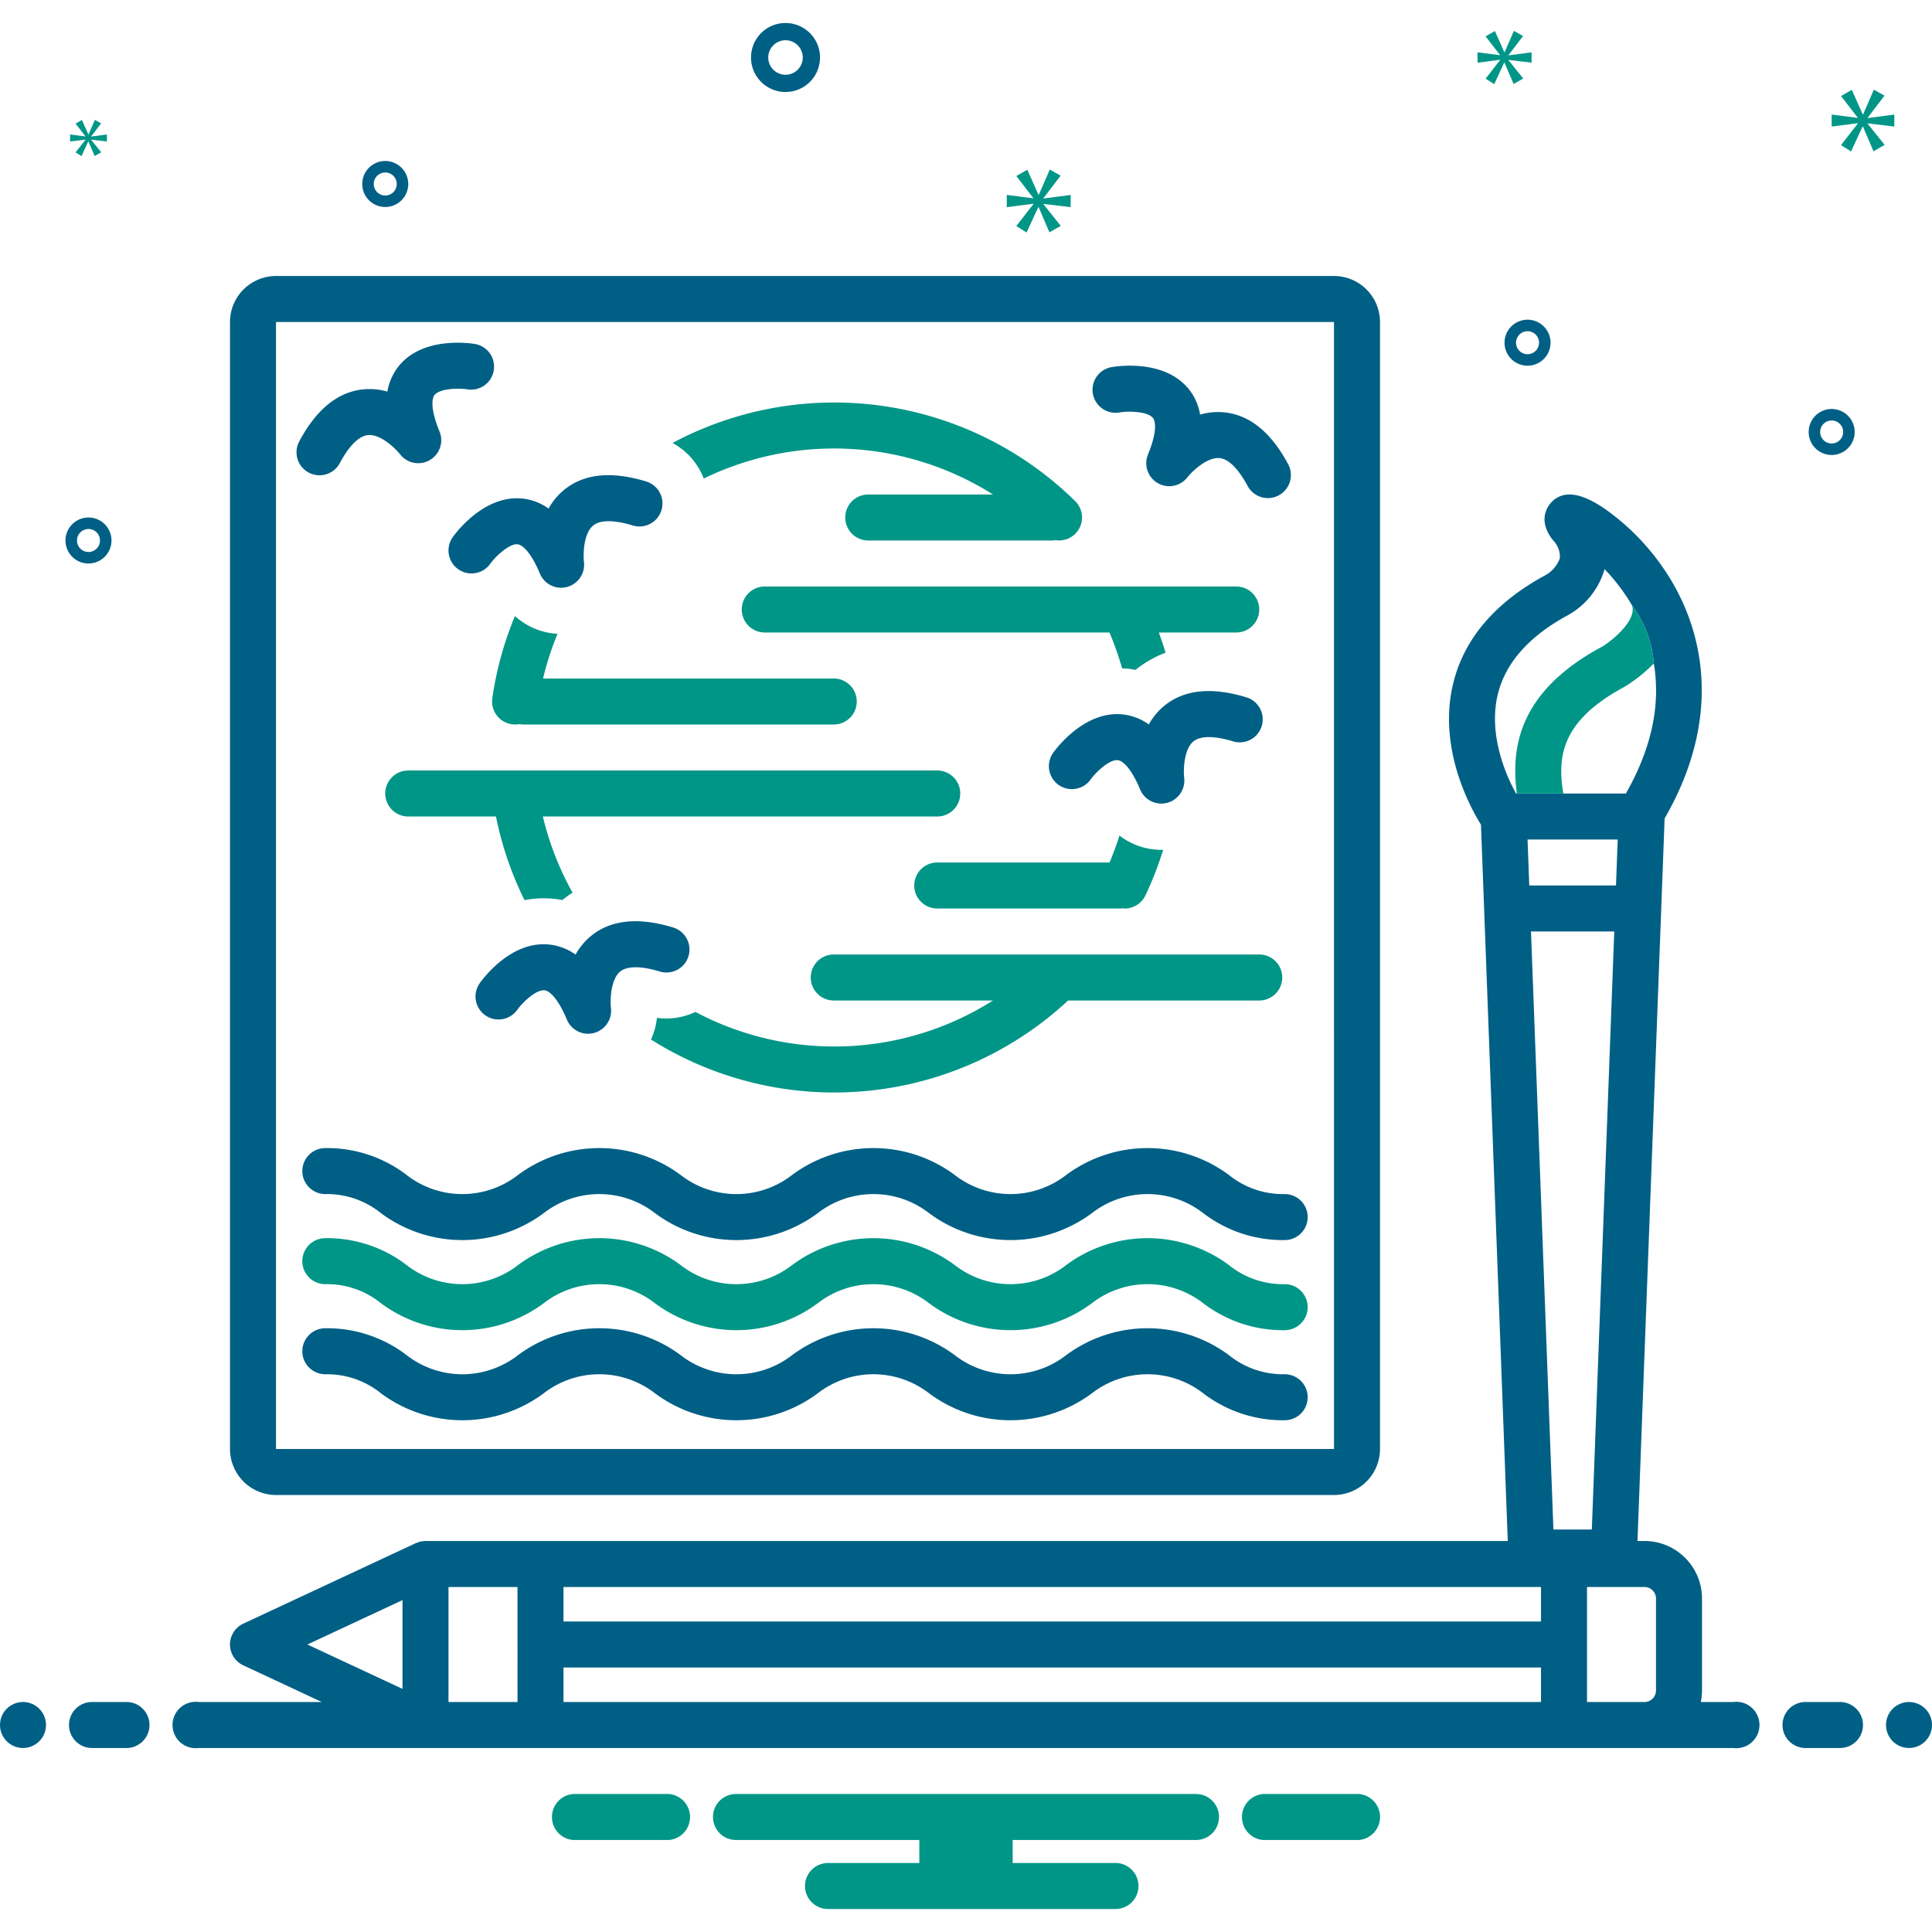 <svg xmlns="http://www.w3.org/2000/svg" data-name="Layer 1" viewBox="0 0 168 168" id="Design"><circle cx="2" cy="150" r="2" fill="#005f85" class="color2d4356 svgShape"></circle><path fill="#005f85" d="M11,148H8a2,2,0,0,0,0,4h3a2,2,0,0,0,0-4Z" class="color2d4356 svgShape"></path><path fill="#009687" d="M118.154 156h-8.308a2.006 2.006 0 0 0 0 4h8.308a2.006 2.006 0 0 0 0-4zM58.154 156H49.846a2.006 2.006 0 0 0 0 4h8.308a2.006 2.006 0 0 0 0-4zM104 156H64a2 2 0 0 0 0 4H79.94v2H72a2 2 0 0 0 0 4H97a2 2 0 0 0 0-4H88.06v-2H104a2 2 0 0 0 0-4z" class="color0bceb2 svgShape"></path><path fill="#005f85" d="M111.712,103.833a7.47,7.47,0,0,1-4.848-1.661,11.873,11.873,0,0,0-14.152,0,7.899,7.899,0,0,1-9.69.001,11.861,11.861,0,0,0-14.146,0,7.896,7.896,0,0,1-9.688,0,11.857,11.857,0,0,0-14.144,0,7.891,7.891,0,0,1-9.684,0A11.378,11.378,0,0,0,28.288,99.833a2,2,0,1,0,0,4,7.459,7.459,0,0,1,4.843,1.66,11.857,11.857,0,0,0,14.144,0,7.891,7.891,0,0,1,9.684,0,11.861,11.861,0,0,0,14.146,0,7.896,7.896,0,0,1,9.688,0,11.866,11.866,0,0,0,14.148.001,7.903,7.903,0,0,1,9.695,0,11.393,11.393,0,0,0,7.076,2.339,2,2,0,0,0,0-4Z" class="color2d4356 svgShape"></path><path fill="#009687" d="M111.712,111.667a7.47,7.47,0,0,1-4.848-1.661,11.873,11.873,0,0,0-14.152,0,7.899,7.899,0,0,1-9.69.001,11.861,11.861,0,0,0-14.146,0,7.896,7.896,0,0,1-9.688,0,11.857,11.857,0,0,0-14.144,0,7.891,7.891,0,0,1-9.684,0,11.378,11.378,0,0,0-7.073-2.34,2,2,0,1,0,0,4,7.459,7.459,0,0,1,4.843,1.66,11.857,11.857,0,0,0,14.144,0,7.891,7.891,0,0,1,9.684,0,11.861,11.861,0,0,0,14.146,0,7.896,7.896,0,0,1,9.688,0,11.866,11.866,0,0,0,14.148.001,7.903,7.903,0,0,1,9.695,0,11.393,11.393,0,0,0,7.076,2.339,2,2,0,0,0,0-4Z" class="color0bceb2 svgShape"></path><path fill="#005f85" d="M111.712 119.5a7.47 7.47 0 0 1-4.848-1.661 11.873 11.873 0 0 0-14.152 0 7.899 7.899 0 0 1-9.69.001 11.861 11.861 0 0 0-14.146 0 7.896 7.896 0 0 1-9.688 0 11.857 11.857 0 0 0-14.144 0 7.891 7.891 0 0 1-9.684 0A11.378 11.378 0 0 0 28.288 115.5a2 2 0 0 0 0 4 7.459 7.459 0 0 1 4.843 1.66 11.857 11.857 0 0 0 14.144 0 7.891 7.891 0 0 1 9.684 0 11.861 11.861 0 0 0 14.146 0 7.896 7.896 0 0 1 9.688 0 11.866 11.866 0 0 0 14.148.001 7.903 7.903 0 0 1 9.695 0A11.393 11.393 0 0 0 111.712 123.5a2 2 0 0 0 0-4zM26.845 41.094a2 2 0 0 0 2.705-.826c.797-1.498 1.667-2.361 2.448-2.432 1.043-.112 2.332 1.086 2.788 1.665a2 2 0 0 0 3.431-1.987c-.743-1.797-.71-2.813-.431-3.167.427-.541 1.978-.628 2.886-.485a2 2 0 0 0 .662-3.944c-.462-.079-4.581-.69-6.673 1.934a4.762 4.762 0 0 0-.974 2.201 5.573 5.573 0 0 0-2.019-.202c-2.247.189-4.148 1.717-5.65 4.539A2 2 0 0 0 26.845 41.094zM97.377 35.86c.789-.132 2.423-.086 2.878.484.281.352.315 1.369-.429 3.169a2 2 0 0 0 3.431 1.987c.273-.354 1.611-1.754 2.781-1.666 1.058.09 1.993 1.562 2.456 2.433a2 2 0 0 0 3.531-1.879c-1.502-2.822-3.403-4.35-5.65-4.539a5.59 5.59 0 0 0-2.019.202 4.762 4.762 0 0 0-.974-2.201c-2.093-2.623-6.21-2.013-6.673-1.934a2 2 0 1 0 .668 3.943zM57.37 84.479a2 2 0 0 0 1.168-3.826c-3.058-.934-5.482-.669-7.205.785a5.614 5.614 0 0 0-1.284 1.57 4.761 4.761 0 0 0-2.245-.867c-3.345-.391-5.814 2.97-6.086 3.352a2 2 0 0 0 3.262 2.316c.462-.652 1.654-1.782 2.377-1.693.447.05 1.19.745 1.937 2.545a1.993 1.993 0 0 0 1.843 1.229 2.003 2.003 0 0 0 1.989-2.239c-.087-.742-.008-2.491.793-3.16C54.521 83.988 55.746 83.983 57.37 84.479z" class="color2d4356 svgShape"></path><path fill="#005f85" d="M24,130h92a4.004,4.004,0,0,0,4-4V28a4.004,4.004,0,0,0-4-4H24a4.004,4.004,0,0,0-4,4v98A4.004,4.004,0,0,0,24,130ZM24,28h92l.002,98H24Z" class="color2d4356 svgShape"></path><path fill="#009687" d="M107.5 51h-41a2 2 0 0 0 0 4H96.475a26.071 26.071 0 0 1 1.1 3.121c.175.01.347.01.526.03q.323.037.643.098a9.475 9.475 0 0 1 2.607-1.493c-.169-.592-.376-1.174-.582-1.756H107.5a2 2 0 0 0 0-4zM33.5 69a2 2 0 0 0 2 2h7.627a29.578 29.578 0 0 0 2.483 7.274 8.695 8.695 0 0 1 2.643-.108q.323.037.643.098a9.523 9.523 0 0 1 .894-.64A25.678 25.678 0 0 1 47.207 71H81.5a2 2 0 0 0 0-4h-46A2 2 0 0 0 33.5 69zM92.877 87H109.5a2 2 0 0 0 0-4h-37a2 2 0 0 0 0 4H86.347a25.782 25.782 0 0 1-25.875.994 5.923 5.923 0 0 1-3.348.516 5.876 5.876 0 0 1-.518 1.881A29.849 29.849 0 0 0 92.877 87z" class="color0bceb2 svgShape"></path><path fill="#005f85" d="M107.218,64.465a2,2,0,0,0,1.168-3.826c-3.059-.933-5.481-.669-7.205.785a5.614,5.614,0,0,0-1.284,1.57,4.754,4.754,0,0,0-2.246-.868c-3.327-.368-5.813,2.969-6.085,3.352a2,2,0,0,0,3.256,2.323c.54-.745,1.688-1.78,2.384-1.699.447.052,1.189.748,1.935,2.545a1.993,1.993,0,0,0,1.843,1.229,2.003,2.003,0,0,0,1.989-2.239c-.087-.742-.008-2.491.793-3.16C104.37,63.974,105.595,63.969,107.218,64.465Z" class="color2d4356 svgShape"></path><path fill="#009687" d="M96.484,75H81.5a2,2,0,0,0,0,4h16c.053,0,.103-.011.155-.016.048.003.096.016.143.016A1.999,1.999,0,0,0,99.606,77.858a29.997,29.997,0,0,0,1.541-3.966c-.048.001-.095.009-.143.009a5.989,5.989,0,0,1-3.66-1.245C97.099,73.449,96.804,74.228,96.484,75Z" class="color0bceb2 svgShape"></path><path fill="#005f85" d="M39.37,46.707a2,2,0,0,0,3.262,2.316c.463-.651,1.672-1.779,2.376-1.693.447.051,1.191.745,1.938,2.545a2,2,0,0,0,3.831-1.021c-.057-.443-.096-2.397.789-3.144.811-.686,2.514-.307,3.457-.017a2,2,0,0,0,1.168-3.826c-3.058-.935-5.482-.669-7.205.786a5.62,5.62,0,0,0-1.284,1.57,4.754,4.754,0,0,0-2.246-.868C42.129,42.99,39.642,46.324,39.37,46.707Z" class="color2d4356 svgShape"></path><path fill="#009687" d="M44.778 53.569a29.527 29.527 0 0 0-1.968 7.147 2 2 0 0 0 1.697 2.263A2.028 2.028 0 0 0 44.792 63a1.995 1.995 0 0 0 .366-.034A1.995 1.995 0 0 0 45.5 63h27a2 2 0 0 0 0-4H47.222a26.322 26.322 0 0 1 1.26-3.887A5.977 5.977 0 0 1 44.778 53.569zM60.902 40.963a6.08 6.08 0 0 1 .294.65A25.872 25.872 0 0 1 86.347 43H75.5a2 2 0 0 0 0 4h16a1.972 1.972 0 0 0 .279-.028 1.997 1.997 0 0 0 1.709-3.401 29.875 29.875 0 0 0-35.007-5.053A5.957 5.957 0 0 1 60.902 40.963z" class="color0bceb2 svgShape"></path><path fill="#005f85" d="M160,148h-3a2,2,0,0,0,0,4h3a2,2,0,0,0,0-4Z" class="color2d4356 svgShape"></path><circle cx="166" cy="150" r="2" fill="#005f85" class="color2d4356 svgShape"></circle><path fill="#005f85" d="M150.72,148H147.9a5.469,5.469,0,0,0,.1-1v-8a5.002,5.002,0,0,0-5-5h-.61l2.36-62.83c4.77-8.28,3.69-15.65.41-20.97-.06-.1-.13-.2-.2-.31A20.485,20.485,0,0,0,140.49,44.95c-2.57-2.05-4.39-2.48-5.55-1.31-.24.23-1.35,1.51.1,3.33a2.049,2.049,0,0,1,.6,1.57,2.75,2.75,0,0,1-1.21,1.45c-4.43,2.39-7.15,5.58-8.08,9.5-1.33,5.57,1.5,10.73,2.43,12.22L131.11,134H37a2.579,2.579,0,0,0-.29.03.277.277,0,0,0-.09.01,2.259,2.259,0,0,0-.44.14.037.037,0,0,0-.03.01l-15,7a1.999,1.999,0,0,0,0,3.62L27.98,148H17.28a2.017,2.017,0,1,0,0,4H150.72a2.017,2.017,0,1,0,0-4ZM35,146.86,26.73,143,35,139.14Zm95.24-86.47c.67-2.75,2.71-5.06,6.09-6.89a6.703,6.703,0,0,0,3.2-4.01,17.203,17.203,0,0,1,2.37,3.12,9.741,9.741,0,0,1,1.91,5.08c.61,3.61-.2,7.4-2.43,11.31h-9.55C130.96,67.43,129.4,63.91,130.24,60.39ZM140.67,73l-.15,4h-7.54l-.15-4ZM45,148H39V138h6Zm89,0H49v-3h85Zm0-7H49v-3h85Zm-.87-60h7.24l-1.95,52h-3.34ZM144,147a1.003,1.003,0,0,1-1,1h-5V138h5a1.003,1.003,0,0,1,1,1Z" class="color2d4356 svgShape"></path><path fill="#009687" d="M143.81,57.69a13.042,13.042,0,0,1-2.56,2.04c-5.57,2.99-5.82,6.15-5.31,9.27H131.9c-.5-3.8.01-8.8,7.4-12.76.73-.43,2.43-1.79,2.65-2.99a1.133,1.133,0,0,0-.05-.64A9.741,9.741,0,0,1,143.81,57.69Z" class="color0bceb2 svgShape"></path><path fill="#005f85" d="M68.305 8a3 3 0 1 0-3-3A3.003 3.003 0 0 0 68.305 8zm0-4.5a1.5 1.5 0 1 1-1.5 1.5A1.501 1.501 0 0 1 68.305 3.5zM159.276 35.564a2 2 0 1 0 2 2A2.002 2.002 0 0 0 159.276 35.564zm0 3a1 1 0 1 1 1-1A1.001 1.001 0 0 1 159.276 38.564zM33.5 14a2 2 0 1 0 2 2A2.002 2.002 0 0 0 33.5 14zm0 3a1 1 0 1 1 1-1A1.001 1.001 0 0 1 33.5 17zM132.83 27.8a2 2 0 1 0 2 2A2.002 2.002 0 0 0 132.83 27.8zm0 3a1 1 0 1 1 1-1A1.001 1.001 0 0 1 132.83 30.8zM9.695 47a2 2 0 1 0-2 2A2.002 2.002 0 0 0 9.695 47zm-3 0a1 1 0 1 1 1 1A1.001 1.001 0 0 1 6.695 47z" class="color2d4356 svgShape"></path><polygon fill="#009687" points="90.739 17.23 92.226 15.275 91.287 14.743 90.332 16.933 90.301 16.933 89.331 14.758 88.376 15.306 89.847 17.215 89.847 17.246 87.546 16.949 87.546 18.013 89.862 17.716 89.862 17.747 88.376 19.655 89.267 20.219 90.285 18.013 90.316 18.013 91.255 20.203 92.241 19.64 90.739 17.762 90.739 17.731 93.101 18.013 93.101 16.949 90.739 17.262 90.739 17.23" class="color0bceb2 svgShape"></polygon><polygon fill="#009687" points="7.43 12.153 6.574 13.252 7.087 13.577 7.673 12.306 7.691 12.306 8.232 13.568 8.799 13.243 7.934 12.162 7.934 12.144 9.295 12.306 9.295 11.694 7.934 11.874 7.934 11.856 8.791 10.73 8.25 10.423 7.7 11.684 7.682 11.684 7.124 10.432 6.574 10.747 7.421 11.847 7.421 11.865 6.096 11.694 6.096 12.306 7.43 12.135 7.43 12.153" class="color0bceb2 svgShape"></polygon><polygon fill="#009687" points="164.724 11.005 164.724 9.961 162.407 10.268 162.407 10.237 163.866 8.319 162.945 7.797 162.009 9.946 161.977 9.946 161.027 7.812 160.089 8.35 161.533 10.222 161.533 10.253 159.276 9.961 159.276 11.005 161.548 10.713 161.548 10.744 160.089 12.616 160.964 13.169 161.963 11.005 161.992 11.005 162.913 13.153 163.881 12.601 162.407 10.759 162.407 10.728 164.724 11.005" class="color0bceb2 svgShape"></polygon><polygon fill="#009687" points="131.181 4.788 132.439 3.133 131.645 2.683 130.838 4.536 130.811 4.536 129.99 2.696 129.182 3.16 130.427 4.775 130.427 4.801 128.48 4.55 128.48 5.45 130.44 5.199 130.44 5.225 129.182 6.84 129.936 7.317 130.798 5.45 130.824 5.45 131.618 7.303 132.452 6.827 131.181 5.238 131.181 5.212 133.18 5.45 133.18 4.55 131.181 4.814 131.181 4.788" class="color0bceb2 svgShape"></polygon></svg>